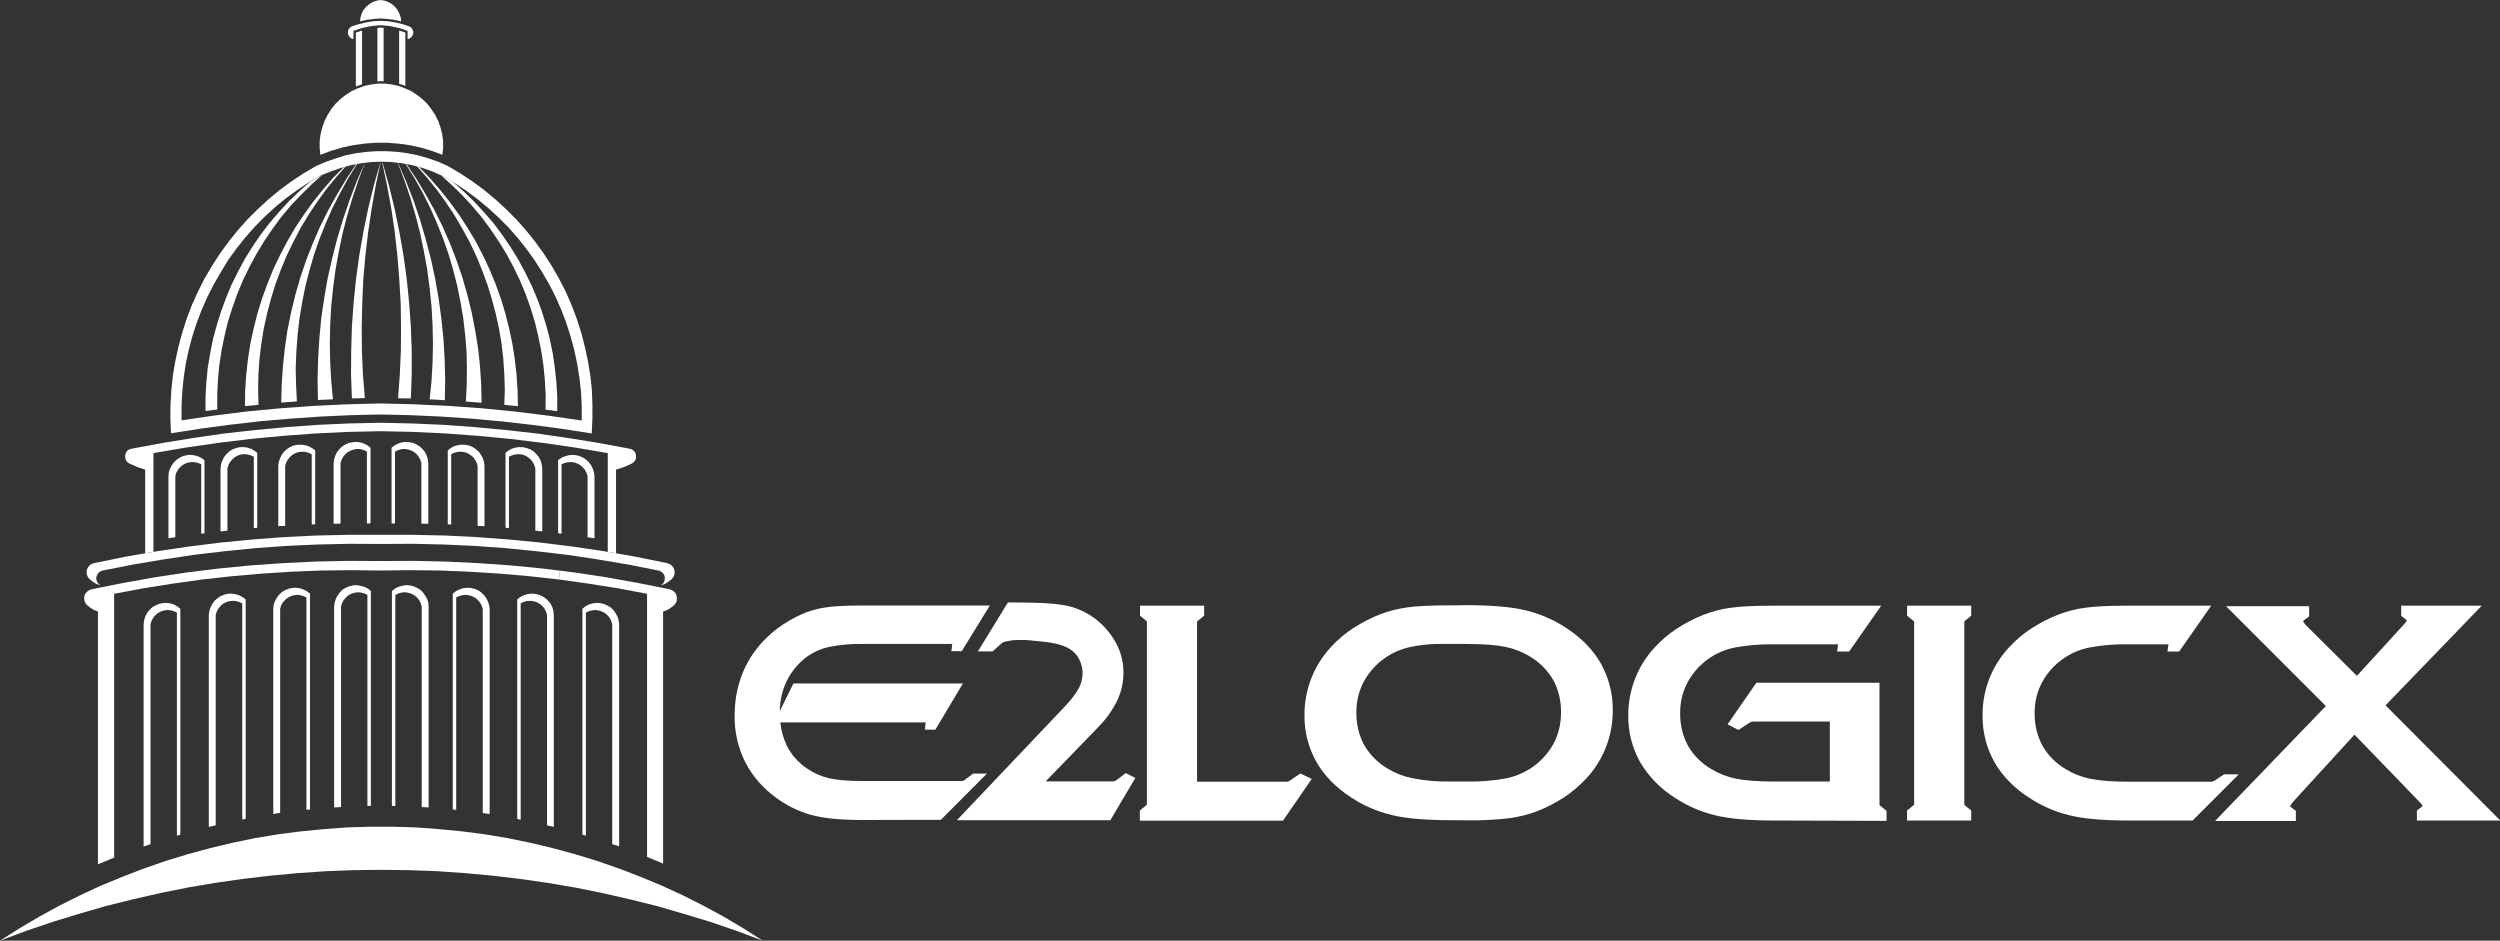 <svg xmlns="http://www.w3.org/2000/svg" xmlns:xlink="http://www.w3.org/1999/xlink" id="Layer_1" x="0px" y="0px" viewBox="0 0 1450 545.6" style="enable-background:new 0 0 1450 545.6;" xml:space="preserve"><rect x="0" y="0" width="1450" height="545.6" fill="#333333" stroke="none"/><style type="text/css">	.st0{fill:#FFFFFF;}</style><g>	<polygon class="st0" points="97,353.8 95.1,354.1 93.2,354.7 91.5,355.6 90,356.9 88.8,358.4 87.9,360.1 87.3,362 87.3,489.5   87.3,489.6 83.3,491 83.3,490.9 83.3,362 83.6,359.8 84.2,357.7 85.2,355.7 86.6,353.9 88.2,352.3 90.1,351.2 92.1,350.3   94.3,349.8 96.6,349.7 98.8,350 100.9,350.6 102.8,351.7 104.6,353.1 104.6,484.1 104.6,484.1 102.6,484.7 102.6,484.6   102.6,355.3 100.9,354.5 99,354  "></polygon>	<polygon class="st0" points="129.3,350.2 127.9,351.5 126.6,353 125.7,354.8 125.1,356.6 125.1,478.6 125.1,478.7 121.1,479.6   121.1,479.6 121.1,356.6 121.4,354.4 122.1,352.3 123.1,350.3 124.4,348.5 126.1,347 127.9,345.8 130,344.9 132.1,344.4   134.4,344.3 136.6,344.6 138.7,345.3 140.7,346.3 142.5,347.7 142.5,474.9 142.5,474.9 142.5,475 140.5,475.3 140.5,475.3   140.5,350 138.7,349.1 136.8,348.6 134.9,348.5 132.9,348.7 131.1,349.3  "></polygon>	<polygon class="st0" points="166.7,346.8 165.2,348.1 163.9,349.6 163,351.3 162.5,353.2 162.5,471.5 162.5,471.5 160.3,471.8   158.5,472.1 158.5,353.2 158.7,351 159.4,348.8 160.4,346.9 161.7,345.1 163.4,343.5 165.3,342.3 167.3,341.5 169.5,341   171.7,340.9 173.9,341.2 176,341.9 178,342.9 179.8,344.3 179.8,469.5 179.8,469.5 177.7,469.7 177.7,469.6 177.7,346.5 176,345.7   174.1,345.2 172.2,345 170.2,345.3 168.4,345.9  "></polygon>	<polygon class="st0" points="193.8,351.7 194.1,349.5 194.8,347.3 195.8,345.4 197.1,343.6 198.7,342 200.6,340.9 202.7,340   204.8,339.5 207,339.4 209.3,339.8 211.4,340.4 213.4,341.4 215.1,342.8 215.1,467.4 213.9,467.4 213.1,467.4 213.1,345.1   211.4,344.2 209.5,343.7 207.5,343.5 205.6,343.8 203.7,344.4 202,345.3 200.6,346.6 199.3,348.1 198.4,349.8 197.8,351.7   197.8,468 197.8,468.1 193.8,468.3 193.8,468.3  "></polygon>	<polygon class="st0" points="231,340.4 233.1,339.8 235.3,339.4 237.6,339.5 239.8,340 241.8,340.9 243.7,342 245.3,343.6   246.6,345.4 247.7,347.3 248.4,349.5 248.6,351.7 248.6,468.3 248.6,468.3 244.6,468.1 244.6,468 244.6,351.7 244,349.8   243.1,348.1 241.9,346.6 240.4,345.3 238.7,344.4 236.8,343.8 234.9,343.5 232.9,343.7 231,344.2 229.3,345.1 229.3,467.5   227.4,467.4 227.3,467.4 227.3,342.8 229.1,341.4  "></polygon>	<polygon class="st0" points="266.4,341.9 268.5,341.2 270.7,340.9 273,341 275.1,341.5 277.2,342.3 279,343.5 280.7,345.1   282,346.9 283,348.8 283.7,351 284,353.2 284,472.1 284,472.2 281.1,471.7 280,471.6 280,471.5 280,353.2 279.4,351.3 278.5,349.6   277.2,348.1 275.8,346.8 274,345.9 272.2,345.3 270.2,345 268.3,345.2 266.4,345.7 264.6,346.5 264.6,469.6 264.6,469.7   262.6,469.5 262.6,344.3 264.4,342.9  "></polygon>	<polygon class="st0" points="301.7,346.3 303.7,345.3 305.8,344.6 308,344.3 310.2,344.4 312.4,344.9 314.5,345.8 316.4,347   318,348.5 319.4,350.3 320.4,352.3 321,354.4 321.2,356.6 321.2,479.6 321.2,479.6 320.8,479.5 317.2,478.7 317.3,478.6   317.3,356.6 316.7,354.8 315.8,353 314.6,351.5 313,350.2 311.4,349.3 309.5,348.7 307.6,348.5 305.6,348.6 303.7,349.1 302,350   302,475.3 302,475.4 300,475 300,474.9 300,347.7  "></polygon>	<polygon class="st0" points="359.1,362 359.1,490.9 355.1,489.6 355.1,489.5 355.1,362 354.5,360.1 353.6,358.4 352.4,356.9   350.9,355.6 349.2,354.7 347.3,354.1 345.4,353.8 343.4,354 341.5,354.5 339.8,355.3 339.8,484.6 339.8,484.7 337.8,484.1   337.8,484.1 337.8,353.1 339.5,351.7 341.5,350.6 343.6,350 345.9,349.7 348.1,349.8 350.2,350.3 352.3,351.2 354.2,352.3   355.8,353.9 357.1,355.7 358.2,357.7 358.8,359.8  "></polygon>	<polygon class="st0" points="111.1,268 109.3,268.2 107.4,268.9 105.8,269.8 104.3,271.1 103.1,272.6 102.2,274.3 101.7,276.1   101.7,311.6 101.7,311.6 97.7,312.2 97.7,276.1 97.9,273.9 98.6,271.8 99.6,269.9 100.9,268.1 102.5,266.6 104.3,265.4   106.3,264.5 108.4,264 110.6,263.8 112.8,264.1 114.9,264.7 116.8,265.6 118.6,266.9 118.6,309.3 116.7,309.5 116.7,269.3   114.9,268.5 113.1,268.1  "></polygon>	<polygon class="st0" points="141.7,263.4 139.7,263.6 137.9,264.2 136.1,265.2 134.7,266.5 133.4,268 132.5,269.7 131.9,271.6   131.9,307.8 131.9,307.8 127.9,308.2 127.9,271.6 128.2,269.3 128.9,267.2 129.9,265.2 131.2,263.5 132.9,261.9 134.7,260.7   136.8,259.9 138.9,259.4 141.2,259.3 143.4,259.6 145.5,260.2 147.4,261.3 149.2,262.6 149.2,306.1 147.2,306.3 147.2,306.3   147.2,264.9 145.5,264.1 143.6,263.6  "></polygon>	<polygon class="st0" points="166,268.2 165.4,270.1 165.4,305 165.4,305 161.4,305.2 161.4,270.1 161.7,267.9 162.4,265.8   163.4,263.8 164.7,262 166.4,260.5 168.2,259.3 170.3,258.4 172.4,258 174.7,257.9 176.9,258.2 179,258.8 181,259.9 182.8,261.2   182.8,304.1 180.8,304.2 180.8,304.2 180.8,263.5 179,262.6 177.1,262.1 175.2,262 173.2,262.2 171.4,262.8 169.6,263.8 168.2,265   166.9,266.6  "></polygon>	<polygon class="st0" points="193.8,266.4 194.5,264.2 195.5,262.2 196.8,260.5 198.4,259 200.3,257.8 202.4,256.9 204.6,256.5   206.8,256.3 209,256.6 211.1,257.3 213.1,258.3 214.9,259.7 214.9,303.6 212.8,303.6 212.8,303.6 212.8,261.9 211.1,261.1   209.2,260.5 207.2,260.4 205.3,260.7 203.5,261.3 201.7,262.2 200.2,263.5 199,265 198.1,266.7 197.5,268.6 197.5,303.7   197.5,303.7 193.5,303.8 193.5,268.6  "></polygon>	<polygon class="st0" points="230.9,257.3 233,256.6 235.2,256.3 237.4,256.5 239.6,256.9 241.6,257.8 243.5,259 245.1,260.5   246.5,262.2 247.5,264.2 248.1,266.4 248.4,268.6 248.4,303.8 244.4,303.7 244.4,303.7 244.4,268.6 243.8,266.7 242.9,265   241.7,263.5 240.2,262.2 238.5,261.3 236.6,260.7 234.7,260.4 232.8,260.5 230.9,261.1 229.1,261.9 229.1,303.6 229.1,303.6   227.1,303.6 227.1,259.7 228.9,258.3  "></polygon>	<polygon class="st0" points="269.2,262.2 267.3,262 265.3,262.1 263.4,262.6 261.7,263.5 261.7,304.2 261.7,304.2 259.7,304.1   259.7,261.2 261.4,259.9 263.4,258.8 265.5,258.2 267.7,257.9 270,258 272.1,258.4 274.2,259.3 276,260.5 277.7,262 279,263.8   280.1,265.8 280.7,267.9 281,270.1 281,305.2 277,305 277,305 277,270.1 276.4,268.2 275.5,266.6 274.3,265 272.7,263.8   271.1,262.8  "></polygon>	<polygon class="st0" points="302.7,263.6 300.8,263.4 298.8,263.6 296.9,264.1 295.2,264.9 295.2,306.3 295.2,306.3 293.2,306.1   293.2,262.6 294.9,261.3 296.9,260.2 299,259.6 301.2,259.3 303.5,259.4 305.6,259.9 307.7,260.7 309.6,261.9 311.2,263.5   312.6,265.2 313.6,267.2 314.2,269.3 314.5,271.6 314.5,308.2 310.5,307.8 310.5,307.8 310.5,271.6 309.9,269.7 309,268   307.8,266.5 306.2,265.2 304.6,264.2  "></polygon>	<polygon class="st0" points="344.8,276.1 344.8,312.2 340.8,311.6 340.8,311.6 340.8,276.1 340.2,274.3 339.3,272.6 338.1,271.1   336.6,269.8 335,268.9 333.2,268.2 331.3,268 329.4,268.1 327.5,268.5 325.7,269.3 325.7,309.5 323.7,309.3 323.7,266.9   325.5,265.6 327.5,264.7 329.6,264.1 331.8,263.8 334,264 336.1,264.5 338.1,265.4 340,266.6 341.5,268.1 342.9,269.9 343.8,271.8   344.5,273.9  "></polygon>	<polygon class="st0" points="442.4,545.6 427.2,539.9 412,534.7 396.5,530 381,525.5 365.3,521.6 349.5,518 333.7,514.8   317.8,512.1 301.8,509.8 285.8,507.9 269.6,506.4 253.5,505.3 237.4,504.7 221.2,504.5 205,504.7 188.9,505.3 172.8,506.4   156.7,507.9 140.6,509.8 124.6,512.1 108.7,514.8 92.9,518 77.1,521.6 61.4,525.5 45.9,530 30.5,534.7 15.2,539.9 0,545.6   11.3,538.4 22.9,531.6 34.6,525.2 46.6,519.2 58.7,513.6 71.1,508.5 83.6,503.7 96.2,499.3 109,495.4 121.9,491.9 134.9,488.8   148,486.1 161.2,483.9 174.5,482.2 187.8,480.9 201.1,479.9 214.5,479.5 227.9,479.5 241.3,479.9 254.6,480.9 268,482.2   281.2,483.9 294.4,486.1 307.5,488.8 320.5,491.9 333.4,495.4 346.2,499.3 358.9,503.7 371.4,508.5 383.7,513.6 395.9,519.2   407.8,525.2 419.6,531.6 431.1,538.4  "></polygon>	<polygon class="st0" points="100.2,338.5 83.2,341.2 66.2,344.4 66.2,497.4 66.2,497.4 56.8,501.3 56.8,354.7 54.5,353.8   52.4,352.5 50.5,351 49.6,349.9 49,348.5 48.8,347 49,345.5 49.6,344.2 50.6,343.1 51.8,342.2 53.2,341.8 58.4,340.7 71.6,338.1   90,334.8 108.6,332 127.2,329.7 145.8,327.9 164.5,326.6 183.3,325.7 202,325.3 220.7,325.4 239.5,325.3 258.2,325.7 277,326.6   295.6,327.9 314.3,329.7 324.8,331 324.2,336.1 307,334.2 289.8,332.7 272.5,331.6 255.3,330.9 238,330.7 220.7,330.9 203.5,330.7   186.2,330.9 168.9,331.6 151.7,332.7 134.5,334.2 117.3,336.1  "></polygon>	<polygon class="st0" points="369.9,338.1 383,340.7 388.3,341.8 389.7,342.2 390.9,343.1 391.9,344.2 392.4,345.5 392.6,347   392.5,348.5 391.9,349.9 391,351 389.1,352.5 387,353.8 384.6,354.7 384.6,500.9 375.3,497 375.3,497 375.3,344.4 358.3,341.2   341.2,338.5 324.2,336.1 324.8,331 332.9,332 351.5,334.8  "></polygon>	<polygon class="st0" points="56.2,337.3 57,338.5 58.2,339.5 55.9,338.7 53.8,337.4 51.9,335.9 51,334.7 50.4,333.4 50.2,331.9   50.4,330.4 51,329.1 52,327.9 53.2,327.1 54.6,326.6 72.8,322.9 84.2,320.9 89,320.1 91.1,319.7 109.5,317 128,314.7 146.4,312.9   165,311.5 183.5,310.6 202.1,310.2 220.7,310.2 239.3,310.2 257.9,310.6 276.5,311.5 295,312.9 313.5,314.7 332,317 350.4,319.7   352.5,320.1 357.3,320.9 368.7,322.9 386.9,326.6 388.3,327.1 389.5,327.9 390.5,329.1 391.1,330.4 391.3,331.9 391.1,333.4   390.5,334.7 389.6,335.9 387.7,337.4 385.6,338.7 383.3,339.5 384.5,338.5 385.3,337.3 385.6,335.7 385.5,334.2 384.9,332.8   383.7,331.7 382.4,331 364.7,327.5 346.9,324.5 329,321.8 311,319.7 293,317.9 275,316.6 257,315.8 238.9,315.4 220.8,315.5   220.7,315.5 202.6,315.4 184.5,315.8 166.5,316.6 148.4,317.9 130.4,319.7 112.5,321.8 94.6,324.5 76.8,327.5 59.1,331 57.7,331.7   56.7,332.8 56,334.2 55.8,335.7  "></polygon>	<polygon class="st0" points="89,262.8 89,320.1 84.2,320.9 84.2,320.9 84.2,272.4 79.7,270.9 75.3,269 74,268.2 73.1,267   72.6,265.6 72.6,264.1 73,262.7 73.8,261.4 75.1,260.6 76.6,260.2 94.4,256.9 112.3,254 130.3,251.4 148.3,249.4 166.4,247.7   184.5,246.4 202.6,245.6 220.7,245.2 238.9,245.6 257,246.4 275.1,247.7 293.2,249.4 311.2,251.4 329.2,254 347.1,256.9   364.9,260.2 366.4,260.6 367.6,261.4 368.5,262.7 368.9,264.1 368.9,265.6 368.4,267 367.5,268.2 366.2,269 361.8,270.9   357.3,272.4 357.3,320.9 357.3,320.9 352.5,320.1 352.5,262.8 333.7,259.6 315,256.9 296.2,254.6 277.4,252.8 258.5,251.4   239.6,250.5 220.8,250.1 220.7,250.1 201.9,250.5 183,251.4 164.1,252.8 145.2,254.6 126.4,256.9 107.7,259.6  "></polygon>	<polygon class="st0" points="126,237.5 126,237.5 119.2,238.4 119.2,230 119.7,221.6 120.5,213.3 121.9,205 123.5,196.8   125.7,188.7 128.2,180.7 131.1,172.8 134.3,165.1 138,157.6 142,150.2 146.4,143.1 151.2,136.1 156.3,129.4 161.7,123.1   167.4,116.9 173.4,111.1 179.7,105.6 179.7,105.6 186.2,101.8 186.9,101.4 180.6,107.1 174.5,113.1 168.6,119.3 163.1,125.9   158,132.8 153.2,139.9 148.8,147.2 144.7,154.8 141,162.4 137.7,170.3 134.8,178.4 132.2,186.6 130.2,194.9 128.5,203.3   127.2,211.8 126.4,220.3 126,228.9  "></polygon>	<polygon class="st0" points="152,173.1 155.1,164.6 158.5,156.2 162.4,148 166.6,140 171.2,132.1 176.2,124.6 181.5,117.2   187.1,110.2 193.1,103.3 199.4,96.9 200.4,96.6 194.6,103.2 189,110.1 183.8,117.3 178.9,124.7 174.3,132.3 170.2,140.2   166.3,148.2 162.9,156.4 159.8,164.7 157.2,173.2 154.9,181.8 153,190.5 151.6,199.2 150.5,208.1 149.9,216.9 149.7,225.8   149.9,234.7 149.9,234.8 142.1,235.5 142.2,226.5 142.8,217.4 143.8,208.4 145.2,199.4 147.1,190.6 149.3,181.8  "></polygon>	<polygon class="st0" points="174.2,160.9 177.6,150.9 181.4,141.2 185.6,131.5 190.3,122.1 195.4,112.9 200.8,103.9 206.6,95.2   207.1,95.1 202,103.3 197.4,111.7 193,120.3 189.1,129.1 185.5,138.1 182.3,147.2 179.6,156.4 177.2,165.7 175.3,175.1   173.7,184.7 172.6,194.3 171.9,203.9 171.5,213.5 171.7,223.1 172.2,232.7 172.2,232.8 163.1,233.5 163.1,233.5 163.4,222.9   164.1,212.4 165.2,202 166.7,191.6 168.8,181.3 171.3,171  "></polygon>	<polygon class="st0" points="194.6,156.4 193.2,167.1 192.1,177.8 191.5,188.6 191.3,199.3 191.5,210.1 192.1,220.8 193.1,231.5   193.1,231.6 184.4,232 184.4,231.9 184.2,220.2 184.5,208.4 185.2,196.6 186.3,184.9 188,173.2 190,161.6 192.6,150.1 195.5,138.7   198.9,127.4 202.7,116.2 206.9,105.2 211.6,94.5 211.7,94.4 207.9,104.4 204.5,114.6 201.4,124.9 198.7,135.4 196.5,145.9  "></polygon>	<polygon class="st0" points="205.1,175.6 206.5,161.8 208.4,148 210.8,134.3 213.6,120.7 216.9,107.2 220.6,94.3 220.6,94.3   220.7,94.3 217.9,107.7 215.5,121.3 213.5,134.9 211.9,148.5 210.7,162.2 210.1,175.9 209.8,189.7 209.9,203.4 210.5,217.1   211.6,230.9 211.6,230.9 204.1,231.1 204.1,231 203.6,217.2 203.7,203.3 204.1,189.4  "></polygon>	<polygon class="st0" points="225.5,107.2 228.8,120.7 231.6,134.3 234,148 235.9,161.8 237.3,175.6 238.3,189.4 238.8,203.3   238.8,217.2 238.3,231.1 238.3,231.1 230.9,231 230.9,230.9 231.9,217.2 232.5,203.4 232.6,189.7 232.4,175.9 231.6,162.2   230.5,148.5 229,134.9 227,121.3 224.5,107.7 221.7,94.3 221.9,94.3 221.9,94.3  "></polygon>	<polygon class="st0" points="230.7,94.4 230.9,94.5 235.5,105.2 239.8,116.2 243.6,127.4 246.9,138.7 249.9,150.1 252.4,161.6   254.4,173.2 256,184.9 257.2,196.6 257.9,208.4 258.2,220.2 258,232 258,232.1 249.2,231.6 249.2,231.6 250.3,220.8 250.9,210.1   251.1,199.3 250.9,188.6 250.3,177.8 249.2,167.1 247.8,156.5 245.9,145.9 243.7,135.4 241,124.9 238,114.7 234.5,104.4  "></polygon>	<polygon class="st0" points="240.4,103.3 235.3,95.1 235.8,95.2 241.6,103.9 247,112.9 252.1,122.1 256.8,131.6 261,141.2   264.8,151 268.2,161 271.1,171.1 273.6,181.3 275.6,191.6 277.3,202.1 278.4,212.5 279.1,223 279.3,233.5 279.3,233.6 270.2,232.9   270.2,232.9 270.7,223.2 270.8,213.5 270.6,203.9 269.8,194.3 268.7,184.7 267.1,175.2 265.2,165.8 262.8,156.4 260.1,147.2   256.9,138.1 253.3,129.1 249.4,120.3 245.1,111.7  "></polygon>	<polygon class="st0" points="243.1,96.9 249.3,103.3 255.3,110.2 260.9,117.2 266.3,124.6 271.2,132.2 275.9,140 280.1,148.1   283.9,156.2 287.4,164.6 290.5,173.2 293.1,181.8 295.3,190.6 297.2,199.5 298.6,208.5 299.6,217.5 300.2,226.6 300.4,235.6   300.4,235.6 292.5,234.8 292.5,234.8 292.8,225.9 292.5,217 291.9,208.1 290.9,199.3 289.4,190.5 287.5,181.8 285.2,173.2   282.6,164.8 279.5,156.4 276.1,148.2 272.3,140.2 268,132.4 263.5,124.7 258.6,117.3 253.4,110.1 247.8,103.2 242,96.6  "></polygon>	<polygon class="st0" points="256.2,101.8 262.7,105.6 262.7,105.6 269,111.1 275,116.9 280.7,123.1 286.2,129.4 291.2,136.1   296,143.1 300.4,150.2 304.4,157.6 308.1,165.1 311.4,172.8 314.3,180.7 316.8,188.7 318.9,196.8 320.6,205 321.8,213.3   322.7,221.6 323.2,230 323.2,238.4 323.2,238.5 316.4,237.6 316.4,237.6 316.5,229 316,220.4 315.2,211.9 313.9,203.4 312.2,195   310.2,186.7 307.7,178.5 304.8,170.4 301.5,162.5 297.8,154.8 293.7,147.2 289.2,139.9 284.4,132.8 279.3,125.9 273.7,119.3   268,113.1 261.8,107.1 255.5,101.4  "></polygon>	<path class="st0" d="M186.9,101.4l-0.7,0.3l-6.5,3.8l-0.6,0.3l-6.8,4.5l-6.6,4.8l-6.3,5.2l-6,5.5l-5.7,5.8l-5.4,6.1l-5.1,6.4  l-4.8,6.6L128,158l-4.1,7.1l-3.7,7.3l-3.3,7.5l-2.9,7.6l-2.5,7.8l-2.1,7.9l-1.7,8l-1.2,8.1l-0.8,8.1l-0.4,8.2v8.2l19.1-2.8  l19.2-2.4l19.2-1.8l19.3-1.4l19.3-0.9l19.3-0.5h0.1l19.5,0.5l19.5,0.9l19.5,1.4l19.4,1.9l19.4,2.4l19.3,2.8v-8.2l-0.4-8.2l-0.9-8.2  l-1.3-8.1l-1.7-8l-2.1-7.9l-2.5-7.8l-2.9-7.7l-3.3-7.5l-3.7-7.3l-4.1-7.1l-4.4-6.9l-4.8-6.7l-5.1-6.4l-5.4-6.1l-5.8-5.8l-6-5.5  l-6.3-5.2l-6.6-4.9l-6.9-4.5l-0.5-0.3l0,0l-6.5-3.8l-0.7-0.3l-4.8-2.1l-5.7-2l-1.9-0.5l-1.1-0.3l-2.9-0.8l-3.3-0.6l-0.4-0.1  l-2.1-0.4l-2.4-0.3h-0.2l-3.4-0.4l-5.5-0.2h-0.5h-0.5l-5.5,0.2l-3.4,0.4h-0.2l-2.3,0.3l-2.1,0.4l-0.4,0.1l-3.4,0.6l-2.8,0.8  l-1.1,0.3l-1.9,0.5l-5.7,2L186.9,101.4z M343.6,234.5v8.5l-0.4,8.4l-17.4-2.7l-17.4-2.3l-17.5-2l-17.5-1.6l-17.6-1.2l-17.5-0.8  l-17.6-0.4l-17.4,0.4l-17.4,0.8l-17.4,1.2l-17.4,1.5l-17.4,2l-17.3,2.3l-17.2,2.7l-0.4-8.4l0.1-8.5l0.5-8.4l0.9-8.4l1.4-8.3  l1.8-8.2l2.2-8.2l2.6-8.1l3-7.9l3.5-7.7l3.8-7.6l4.3-7.3l4.6-7.1l5-6.9l5.3-6.6l5.6-6.3l6-6l6.2-5.7l6.5-5.4l6.8-5l7.1-4.7l7.3-4.3  l5.6-2.4l5.7-2l5.8-1.8l5.9-1.2l6-0.8l6.1-0.4h6l6.1,0.4l6,0.8l6,1.2l5.9,1.7l5.7,2l5.5,2.4l7.3,4.3l7.1,4.7l6.8,5l6.5,5.4l6.2,5.7  l6,6l5.6,6.3l5.3,6.6l5,6.9l4.6,7.1l4.2,7.3l3.9,7.6l3.4,7.8l3,7.9l2.6,8.1l2.1,8.2l1.8,8.3l1.4,8.4l0.9,8.4L343.6,234.5z"></path>	<polygon class="st0" points="231.1,49.8 234.8,51.2 238.4,52.8 241.8,55 244.9,57.4 247.8,60.2 250.2,63.3 252.4,66.7 254.2,70.2   255.5,74 256.5,77.9 257,81.8 257,85.8 256.6,89.8 250.4,87.5 244.1,85.6 237.6,84.2 231.1,83.3 224.5,82.8 217.9,82.8 211.3,83.3   204.8,84.2 198.3,85.6 192,87.5 185.8,89.8 185.4,85.8 185.4,81.8 185.9,77.9 186.9,74 188.2,70.2 190,66.7 192.1,63.3 194.6,60.2   197.5,57.4 200.6,55 204,52.8 207.6,51.2 211.4,49.8 215.3,49 219.2,48.5 223.2,48.5 227.2,49  "></polygon>	<polygon class="st0" points="209.8,48.9 206.4,50.2 206.4,19.6 206.4,18.9 210,17.7 210,19.6 210,48.8  "></polygon>	<polygon class="st0" points="218.9,16.2 220.7,16 220.8,16 222.5,16.2 222.5,19.6 222.5,47.1 222.5,47.2 220.7,47.1 218.9,47.2   218.9,47.2 218.9,19.6  "></polygon>	<polygon class="st0" points="235.1,19.6 235.1,49.8 231.6,48.6 231.5,48.5 231.5,19.6 231.5,17.7 235.1,18.9  "></polygon>	<polygon class="st0" points="202.8,21.5 202.1,20.5 201.8,19.3 201.8,18.1 202.2,17 203,16 204,15.3 208.1,14 212.3,13 216.5,12.3   220.7,12.1 225,12.3 229.2,13 233.4,14 237.4,15.3 238.5,16 239.2,17 239.7,18.1 239.7,19.3 239.3,20.5 238.7,21.5 237.6,22.3   236.4,22.7 236.4,17.9 231.3,16.2 226.1,15.1 220.7,14.6 215.4,15.1 210.2,16.2 205,17.9 205,22.7 203.8,22.3  "></polygon>	<polygon class="st0" points="209.8,7.8 210.9,5.7 212.4,3.9 214.2,2.4 216.2,1.2 218.4,0.4 220.7,0 223.1,0.4 225.3,1.2 227.3,2.4   229.1,3.9 230.5,5.7 231.6,7.8 232.4,10.1 232.7,12.4 228.7,11.5 224.8,11 220.7,10.7 216.7,11 212.7,11.5 208.8,12.4 209.1,10.1    "></polygon>	<path class="st0" d="M661.1,475.9v-5.8l3.7-3c0.1-0.1,0.2-0.2,0.3-0.3c0-0.1,0.1-0.3,0.1-0.4V360.6c0-0.1,0-0.1,0-0.2l-4-3.3v-5.8  h37.2v5.8l-3.8,3.1l-0.1,0.1l-0.2,0.3v92.8h51.6c0.4,0,0.8,0,1.2-0.1c0.5-0.2,1-0.4,1.4-0.8l5.7-3.9l6.6,3.2l-16.7,24.2H661.1z"></path>	<path class="st0" d="M1029,475.9c-14.5,0-26-1-34.1-3c-8.3-2-16.2-5.4-23.3-10.1c-8.4-5.2-15.3-12.3-20.3-20.7  c-4.6-8.2-7-17.5-6.9-27c-0.1-14.9,5.5-29.3,15.8-40.1c3.7-4,7.9-7.5,12.5-10.5c4.8-3.1,9.9-5.8,15.3-7.9c5.1-2,10.4-3.4,15.9-4.1  c5.6-0.8,13.6-1.2,24.4-1.2h62.8l-18.6,26.6h-7l0.6-4.2h-38c-7.2-0.1-14.5,0.5-21.6,1.8c-11.6,2.2-21.6,9.4-27.4,19.7  c-3.1,5.6-4.7,12-4.6,18.4c-0.1,6.6,1.4,13.1,4.5,18.9c3.2,5.6,7.9,10.3,13.5,13.5c4.4,2.7,9.2,4.6,14.2,5.6  c5.3,1.1,12.9,1.7,22.4,1.7h32.2v-34.8H1017c-0.5,0-0.9,0-1.3,0.2c-0.5,0.2-1,0.4-1.5,0.8l-5.9,3.9l-6.3-3.3l16.7-24.1h71.4v70.5  c0,0.1,0,0.2,0,0.3c0.1,0.1,0.2,0.3,0.3,0.4l3.8,3.1v5.8L1029,475.9z"></path>	<path class="st0" d="M1106.1,475.9v-5.8l3.8-3.1l0.1-0.1c0.1-0.1,0.2-0.2,0.2-0.5V360.6c0-0.1-0.1-0.2-0.2-0.3l-0.2-0.2l-3.7-3  v-5.8h37.2v5.8l-3.7,3c-0.1,0.1-0.2,0.2-0.3,0.3v106c0,0.1,0,0.3,0,0.4c0.1,0.1,0.1,0.2,0.2,0.2l3.8,3.1v5.8L1106.1,475.9z"></path>	<path class="st0" d="M1234.5,475.9c-14.5,0-26-1-34.1-3c-8.3-2-16.2-5.4-23.3-10.1c-8.9-5.7-15.7-12.7-20.3-20.7  c-4.6-8.2-7-17.5-6.9-27c-0.2-14.9,5.5-29.3,15.8-40.1c3.7-4,7.9-7.5,12.5-10.5c4.8-3.1,9.9-5.8,15.3-7.9c5.1-2,10.4-3.4,15.9-4.1  c5.6-0.8,13.6-1.2,24.4-1.2h48.7l-18.6,26.6h-6.8l0.6-4.2h-23.9c-7.2-0.1-14.5,0.5-21.6,1.8c-11.6,2.2-21.7,9.4-27.5,19.7  c-3.1,5.6-4.7,12-4.6,18.4c-0.1,6.6,1.4,13.1,4.5,18.9c3.2,5.6,7.9,10.3,13.5,13.6c4.4,2.7,9.2,4.6,14.2,5.6  c5.3,1.1,12.9,1.7,22.4,1.7h47.5c0.5,0,0.9,0,1.3-0.2c0.5-0.2,1-0.4,1.5-0.8l5-3.3h8.5l-26.8,26.8L1234.5,475.9z"></path>	<path class="st0" d="M1401.8,475.9v-5.8l3.2-2.5l0.1-0.2c-0.1-0.2-0.2-0.4-0.3-0.5c-0.5-0.8-1.1-1.5-1.8-2.1l-37.4-38.7l-35.4,38.7  c-0.7,0.8-1.3,1.6-1.8,2.5c-0.1,0.1-0.2,0.3-0.2,0.4l0,0c0.1,0,0.1,0,0.1,0.1l3.3,2.5v5.9h-46.9l64.3-66.7l-57.9-57.9h48.2v5.9  l-3.3,2.5l-0.2,0.1c0.1,0.3,0.2,0.6,0.4,0.9c0.4,0.7,0.9,1.3,1.4,1.8L1367,392l26.8-29.3c0.7-0.7,1.3-1.5,1.9-2.3  c0.1-0.2,0.2-0.4,0.2-0.6l-0.2-0.3l-3-2.3v-5.9h46.7l-55.8,57.8l66.6,66.8H1401.8z"></path>	<path class="st0" d="M928.5,384.8c-4.6-8-11.4-15-20.3-20.7c-7.1-4.7-15-8.1-23.3-10.1c-8.1-2-20.1-3-34.6-3l-4.6,0.1h-5.2  c-10.8,0-18.8,0.4-24.4,1.2c-5.4,0.8-10.8,2.1-15.9,4.1c-5.3,2.1-10.5,4.8-15.3,7.9c-4.6,3-8.8,6.5-12.5,10.5  c-10.3,10.8-15.9,25.2-15.8,40.1c-0.1,9.5,2.3,18.8,6.9,27c4.6,8,11.4,15,20.3,20.7c7.1,4.7,15,8.1,23.3,10.1c8.1,2,19.6,3,34.1,3  h4.2l5.5,0.1c8.4,0.1,16.7-0.3,25-1.3c5.4-0.8,10.8-2.1,15.9-4.1c5.3-2.1,10.5-4.8,15.3-7.9c4.5-3,8.7-6.5,12.5-10.5  c10.3-10.8,15.9-25.2,15.8-40.1C935.5,402.4,933.1,393.1,928.5,384.8z M900.8,431.8c-3.3,5.8-8,10.7-13.7,14.3  c-4.3,2.6-9,4.5-13.9,5.4c-7.1,1.3-14.4,1.9-21.6,1.8h-10.5c-7.5,0.1-14.9-0.5-22.2-2c-5-1-9.8-2.9-14.2-5.6  c-5.6-3.3-10.2-8-13.5-13.6c-3.1-5.8-4.6-12.3-4.5-18.9c-0.1-6.4,1.5-12.8,4.6-18.4c5.8-10.3,15.9-17.5,27.5-19.7  c4.4-0.9,8.8-1.4,13.3-1.6h18.7c9.5,0,17.1,0.6,22.4,1.7c5,1,9.8,2.9,14.2,5.6c5.6,3.3,10.2,8,13.5,13.6c3.1,5.8,4.6,12.3,4.5,18.9  C905.4,419.9,903.9,426.2,900.8,431.8L900.8,431.8z"></path>	<path class="st0" d="M500.2,475.6c-12.7,0-22.8-1-29.9-3c-7.4-2.1-14.3-5.5-20.4-10.1c-7.5-5.4-13.6-12.5-17.8-20.7  c-4.1-8.4-6.2-17.6-6-26.9c0-7.3,1.1-14.6,3.5-21.5c2.3-6.7,5.8-13,10.4-18.5c3.2-3.9,6.9-7.4,11-10.5c4.2-3.1,8.7-5.7,13.4-7.9  c4.4-2,9.1-3.4,13.9-4.1c4.9-0.8,11.9-1.2,21.4-1.2h74.4l-16.3,26.5h-6l0.5-4.2h-52.8c-6.4-0.1-12.8,0.5-19,1.8  c-4.4,1-8.5,2.8-12.2,5.4c-5.1,3.7-9.2,8.6-12,14.3c-2.6,5.4-4,11.4-4,17.4l7.9-16h98.3l-16,26.8h-6.1l0.5-4.2h-84.3  c0.4,4.6,1.7,9.1,3.6,13.2c2.7,5.5,6.8,10.1,11.8,13.5c3.8,2.6,8,4.5,12.5,5.6c4.7,1.1,11.3,1.7,19.7,1.7h57.3c0.4,0,0.8,0,1.2-0.2  c0.5-0.2,0.9-0.4,1.3-0.8l4.4-3.3h8l-26.7,26.8L500.2,475.6z"></path>	<path class="st0" d="M652.9,448.4l-5.1,3.9c-0.3,0.3-0.7,0.5-1.1,0.7c-0.4,0.1-0.8,0.2-1.3,0.2h-38.9l30.8-31.8  c4.4-4.5,8.1-9.7,10.8-15.3c2.4-5.2,3.6-10.8,3.5-16.5c-0.1-6.7-2-13.3-5.7-19c-6.4-10.3-16.8-17.5-28.8-19.6  c-3.8-0.6-7.6-1-11.4-1.2c-5.8-0.3-21.1-0.4-21.1-0.4l-17.4,28.4h8.5l5.4-4.8c0.1,0,0.2-0.1,0.3-0.2c0.8-0.7,2.9-0.9,3.9-1.1  c1.4-0.3,2.9-0.5,4.4-0.5c3.2-0.1,6.3,0,9.5,0.4c8.2,0.8,19.9,1.3,25.3,8.5c2.2,3,3.4,6.6,3.4,10.4c0,2.9-0.7,5.8-2.1,8.5  c-1.5,2.9-4.3,6.7-8.5,11.1L555,475.7h89l14.5-24.5L652.9,448.4z"></path></g></svg>